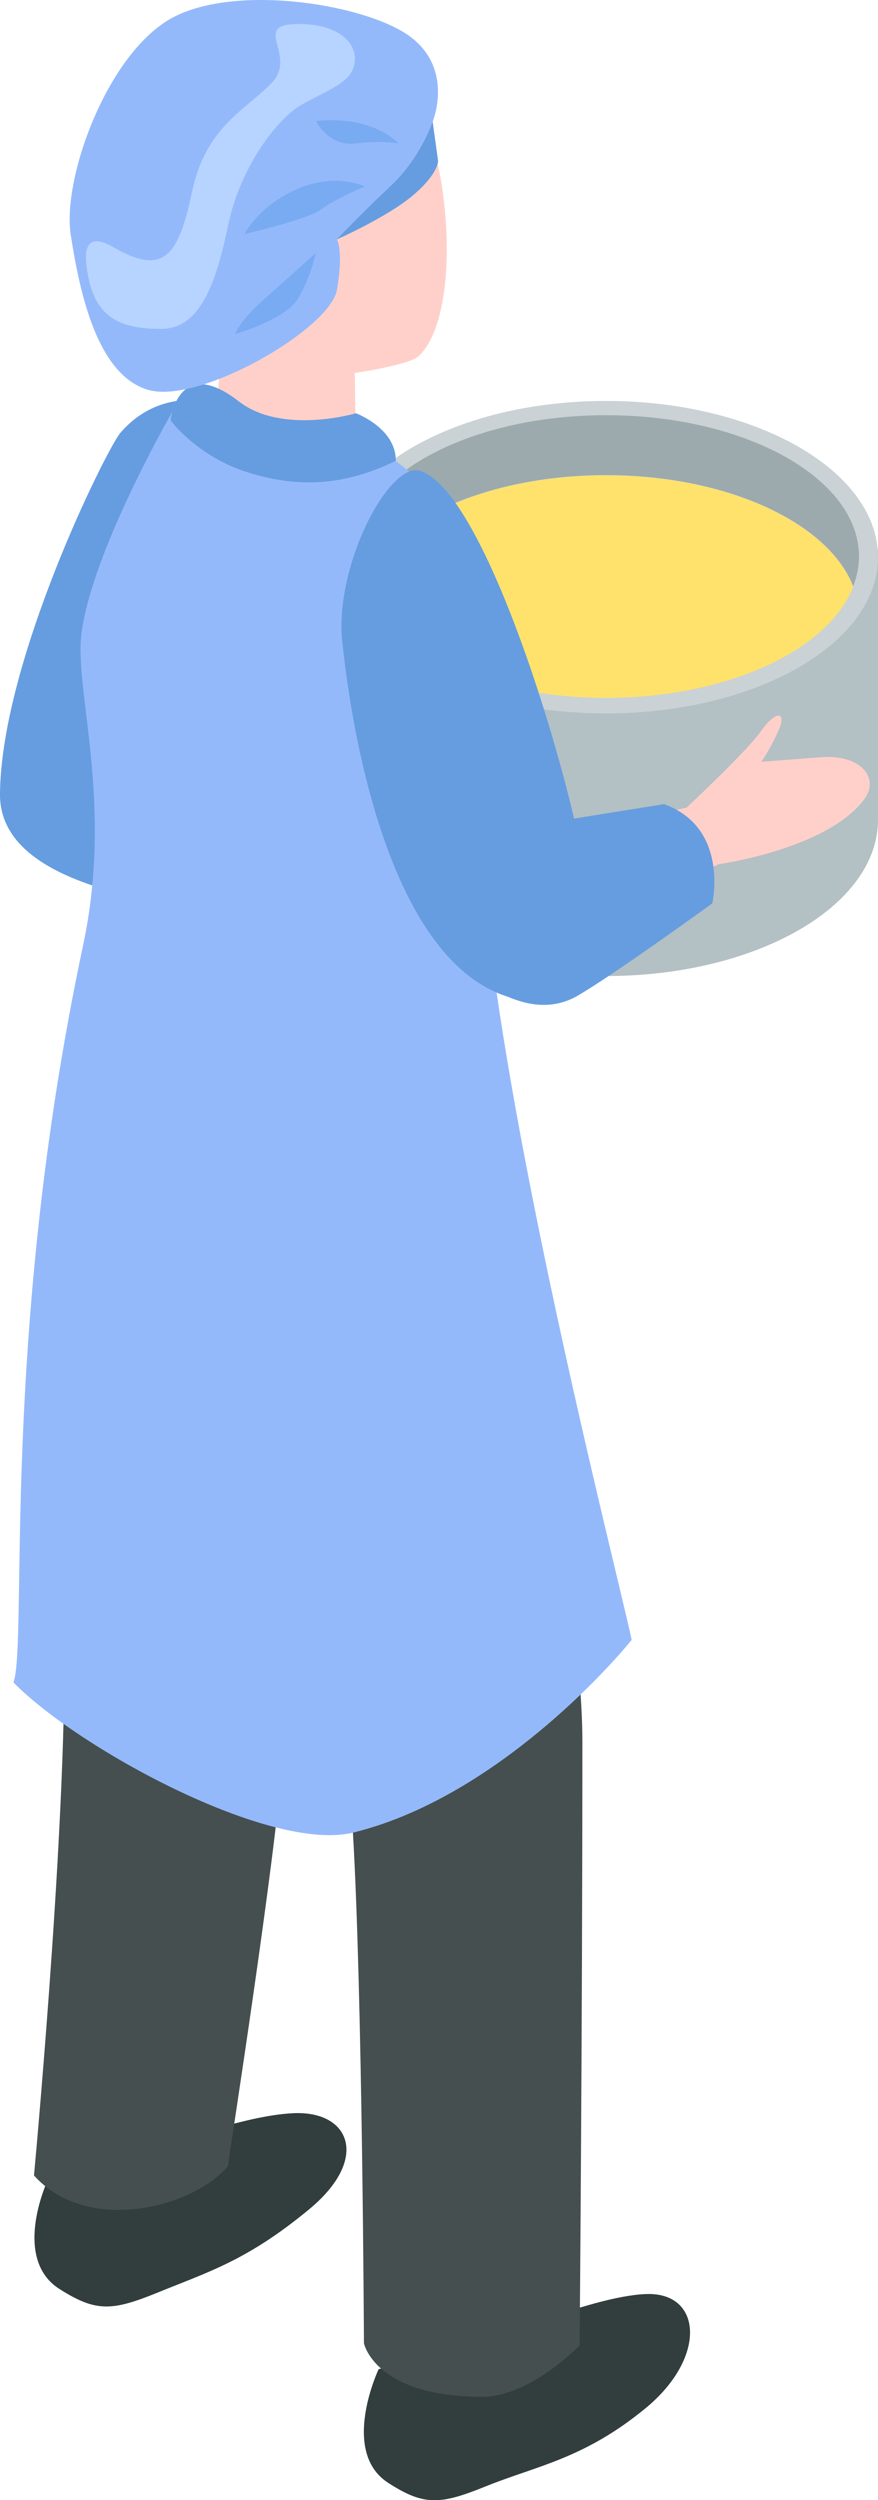 <svg width="39" height="111" viewBox="0 0 39 111" fill="none" xmlns="http://www.w3.org/2000/svg">
<g clip-path="url(#clip0_430_6117)">
<path d="M39 36.398C39 40.23 33.598 43.334 26.916 43.334C20.235 43.334 14.832 40.23 14.832 36.398C14.832 32.565 20.235 29.461 26.916 29.461C33.598 29.461 39 32.565 39 36.398Z" fill="#B3C0C4"/>
<path d="M39.014 24.426H14.846V36.396H39.014V24.426Z" fill="#B3C0C4"/>
<path d="M26.916 31.674C33.59 31.674 39 28.568 39 24.737C39 20.906 33.59 17.801 26.916 17.801C20.243 17.801 14.832 20.906 14.832 24.737C14.832 28.568 20.243 31.674 26.916 31.674Z" fill="#CAD2D5"/>
<path d="M26.916 21.092C32.305 21.092 36.809 23.211 37.898 26.032C38.061 25.6 38.156 25.154 38.156 24.709C38.156 21.241 33.121 18.434 26.916 18.434C20.711 18.434 15.676 21.241 15.676 24.709C15.676 25.168 15.771 25.613 15.935 26.032C17.023 23.211 21.527 21.092 26.916 21.092Z" fill="#9CAAAD"/>
<path d="M26.916 30.984C32.305 30.984 36.809 28.865 37.898 26.045C36.809 23.224 32.305 21.105 26.916 21.105C21.527 21.105 17.023 23.224 15.935 26.045C17.023 28.865 21.527 30.984 26.916 30.984Z" fill="#FFE26C"/>
<path d="M10.301 35.724C10.873 32.094 10.737 28.463 9.866 24.617L3.32 24.766C3.32 24.766 1.429 28.868 0.939 31.918C0.449 34.982 1.157 36.426 2.395 37.883C3.62 39.327 7.988 37.397 8.151 37.289C8.192 37.262 9.049 36.642 10.315 35.724H10.301Z" fill="#FFD0CA"/>
<path d="M21.133 104.185C21.133 104.185 26.181 101.945 28.685 101.851C31.189 101.743 31.421 104.658 28.685 106.911C25.95 109.165 23.841 109.475 21.596 110.38C19.568 111.203 18.847 111.27 17.241 110.231C15.091 108.841 16.819 105.184 16.819 105.184L21.133 104.185Z" fill="#323D3D"/>
<path d="M6.532 95.588C6.532 95.588 10.546 93.928 13.05 93.82C15.554 93.712 16.452 95.858 13.703 98.112C10.968 100.366 9.253 100.865 7.008 101.783C4.981 102.606 4.273 102.66 2.654 101.634C0.436 100.244 2.177 96.587 2.232 96.587L6.559 95.588H6.532Z" fill="#323D3D"/>
<path d="M21.46 46.235C21.46 46.235 25.869 69.866 25.869 77.275C25.869 90.352 25.746 104.131 25.746 104.131C25.746 104.131 23.555 106.412 21.432 106.412C16.642 106.412 16.166 104.036 16.166 104.036C16.166 104.036 16.098 88.449 15.676 81.364C15.39 76.438 15.091 69.502 13.104 63.766C13.05 69.65 13.063 71.526 12.574 77.936C12.22 82.66 10.233 95.345 10.124 96.169C8.614 97.99 3.905 99.246 1.51 96.587C1.701 94.495 3.021 79.853 2.844 72.255C2.681 65.278 0.885 48.759 4.912 45.534C8.396 42.754 21.446 46.235 21.446 46.235H21.46Z" fill="#454F4F"/>
<path d="M9.267 31.176C9.049 27.694 8.505 25.657 8.505 25.657L10.845 18.261C10.845 18.261 7.566 16.614 5.334 19.233C4.695 20.029 0.055 29.354 0 35.238C-0.027 37.613 2.368 38.815 4.749 39.516C5.892 41.473 5.484 31.311 9.267 31.19V31.176Z" fill="#659DE0"/>
<path d="M15.826 3.78C14.07 2.565 10.696 2.943 9.226 6.02C8.41 7.721 9.566 12.296 9.743 15.507C9.893 18.099 9.008 19.596 9.008 19.596L11.254 20.514C13.499 21.432 15.826 20.514 15.826 20.514L15.758 16.56C15.758 16.56 18.166 16.209 18.588 15.818C19.609 14.9 20.14 12.147 19.677 8.598C18.983 3.321 16.479 4.225 15.84 3.78H15.826Z" fill="#FFD0CA"/>
<path d="M21.868 32.12C23.188 29.326 20.194 24.238 19.35 22.416C18.507 20.595 15.826 19.474 15.826 19.474L7.661 18.273C7.661 18.273 4.096 24.441 3.62 28.112C3.293 30.689 5.049 35.588 3.688 41.985C1.09076e-05 59.3 1.238 72.849 0.599 74.698C3.47 77.626 11.989 82.255 15.676 81.365C21.555 79.934 26.59 74.603 28.059 72.808C27.392 69.597 19.16 37.828 21.868 32.106V32.12Z" fill="#94B9FB"/>
<path d="M15.785 18.355C15.785 18.355 12.519 19.313 10.601 17.815C7.879 15.71 7.58 18.666 7.58 18.666C7.58 18.666 8.736 20.258 11.009 20.973C13.281 21.689 15.336 21.554 17.581 20.46C17.595 19.003 15.799 18.342 15.799 18.342L15.785 18.355Z" fill="#659DE0"/>
<path d="M15.962 9.53C16.901 8.666 17.949 7.924 18.847 7.006C18.929 6.696 18.997 6.426 19.024 6.223C19.201 5.265 19.255 3.834 17.935 2.471C16.615 1.108 12.016 0.663 10.356 1.621C8.695 2.579 5.157 4.32 6.396 10.002C7.389 14.59 9.743 15.508 9.743 15.508C9.743 15.508 10.587 15.643 11.703 14.239C12.574 13.16 13.268 11.77 13.268 11.77C13.268 11.77 13.336 10.15 14.275 9.287C14.901 8.733 15.527 9.057 15.976 9.53H15.962Z" fill="#323D3D"/>
<path d="M23.215 42.739C25.869 40.688 25.079 37.975 23.664 33.697L22.793 30.984L16.67 33.468C16.67 33.468 18.207 37.57 19.119 39.446C20.412 42.118 21.786 42.995 23.093 43.238C23.229 43.265 23.079 42.752 23.215 42.739Z" fill="#FFD0CA"/>
<path d="M23.542 44.455C26.454 45.076 24.004 39.138 25.637 36.938C24.453 31.621 21.256 21.756 18.67 20.906C17.282 20.447 14.792 25.224 15.214 28.598C15.336 29.556 16.656 43.713 23.528 44.455H23.542Z" fill="#659DE0"/>
<path d="M36.469 33.617C34.768 33.752 33.816 33.82 33.816 33.82C33.816 33.82 34.197 33.293 34.578 32.443C34.959 31.593 34.482 31.498 33.816 32.443C33.149 33.388 30.495 35.857 30.495 35.857C25.379 36.964 20.317 38.961 20.317 38.961C20.317 38.961 20.317 41.984 22.385 43.023C24.44 44.063 29.665 39.326 31.924 38.368C31.924 38.368 36.714 37.706 38.374 35.507C39.123 34.521 38.184 33.482 36.483 33.617H36.469Z" fill="#FFD0CA"/>
<path d="M29.461 35.709C29.461 35.709 24.426 36.505 21.909 36.937C19.378 37.369 18.888 41.687 20.14 42.686C21.392 43.685 23.596 45.398 25.651 44.211C27.284 43.266 31.638 40.108 31.638 40.108C31.638 40.108 32.414 36.734 29.475 35.695L29.461 35.709Z" fill="#659DE0"/>
<path d="M19.228 5.372C19.228 5.372 20.14 3.145 18.302 1.688C16.465 0.23 10.628 -0.755 7.716 0.756C4.804 2.268 2.749 7.882 3.143 10.433C3.538 12.983 4.314 16.668 6.6 17.315C8.886 17.95 14.669 14.603 14.969 12.862C15.268 11.121 14.969 10.635 14.969 10.635C14.969 10.635 18.956 8.381 19.228 5.372Z" fill="#94B9FB"/>
<path d="M19.228 5.371C19.228 5.371 18.711 6.991 17.336 8.273C15.976 9.555 14.955 10.634 14.955 10.634C14.955 10.634 17.241 9.622 18.371 8.65C19.5 7.679 19.459 7.139 19.459 7.139L19.214 5.371H19.228Z" fill="#659DE0"/>
<path d="M14.03 11.23C14.03 11.23 12.438 12.648 11.553 13.444C10.669 14.24 10.437 14.834 10.437 14.834C10.437 14.834 12.682 14.2 13.241 13.255C13.812 12.297 14.03 11.23 14.03 11.23Z" fill="#79ABF2"/>
<path d="M16.193 8.273C16.193 8.273 14.873 7.639 13.159 8.408C11.444 9.177 10.859 10.392 10.859 10.392C10.859 10.392 13.69 9.744 14.261 9.299C14.846 8.853 16.193 8.287 16.193 8.287V8.273Z" fill="#79ABF2"/>
<path d="M14.03 5.374C14.03 5.374 14.601 6.521 15.785 6.372C16.969 6.224 17.704 6.372 17.704 6.372C17.704 6.372 16.615 5.104 14.03 5.374Z" fill="#79ABF2"/>
<path d="M13.254 1.066C15.146 1.066 15.908 1.998 15.744 2.834C15.595 3.671 14.588 3.981 13.431 4.629C12.274 5.263 10.669 7.477 10.152 9.919C9.634 12.362 8.981 14.589 7.171 14.602C5.362 14.602 4.314 14.103 3.946 12.403C3.579 10.702 4.028 10.392 5.076 10.999C7.294 12.268 7.933 11.336 8.532 8.516C9.131 5.695 10.764 4.98 12.029 3.725C13.295 2.47 11.077 1.066 13.254 1.066Z" fill="#B6D4FF"/>
</g>
<defs>
<clipPath id="clip0_430_6117">
<rect width="39" height="111" fill="white"/>
</clipPath>
</defs>
</svg>
